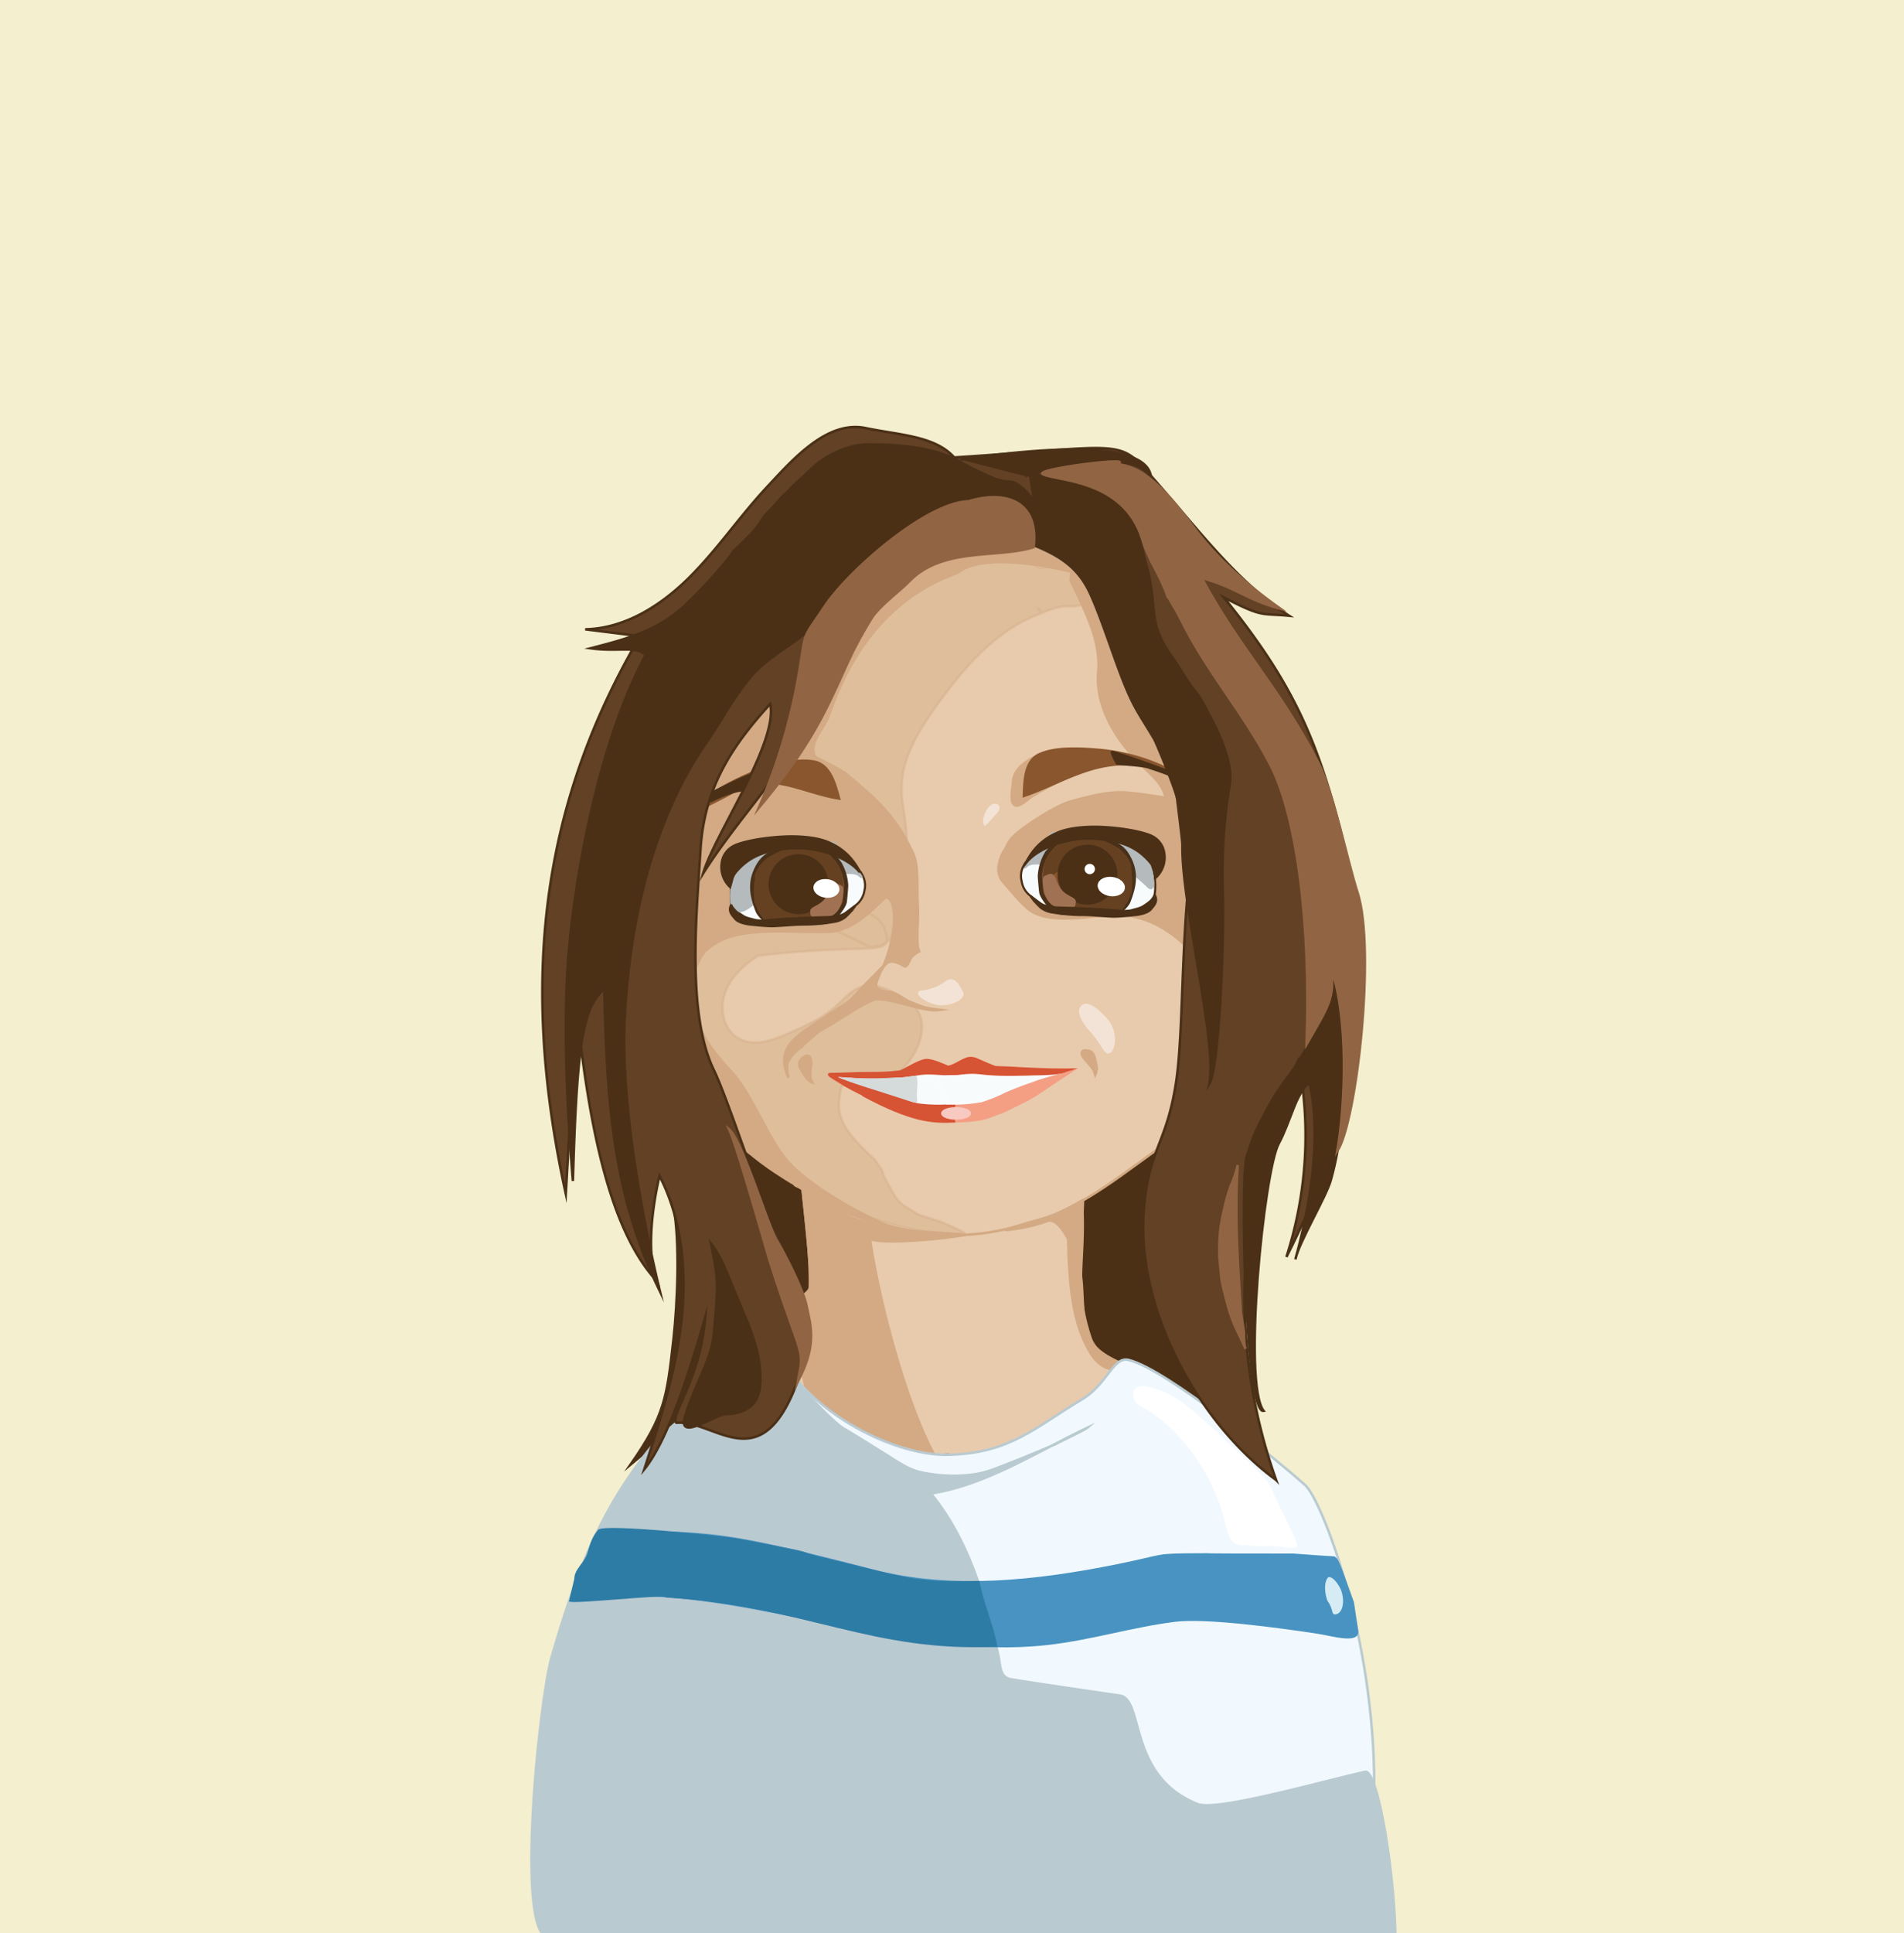 <svg xmlns="http://www.w3.org/2000/svg" viewBox="0 0 575.43 583.94"><defs><style>.cls-1{fill:#f4efce;}.cls-2,.cls-28{fill:#4b3016;}.cls-13,.cls-2,.cls-27,.cls-28,.cls-29{stroke:#4a3017;}.cls-13,.cls-14,.cls-15,.cls-17,.cls-18,.cls-19,.cls-2,.cls-20,.cls-21,.cls-22,.cls-24,.cls-25,.cls-26,.cls-27,.cls-28,.cls-29,.cls-3,.cls-30,.cls-32,.cls-33,.cls-34,.cls-35,.cls-36,.cls-38,.cls-39,.cls-4,.cls-40,.cls-41,.cls-42,.cls-43,.cls-5,.cls-7,.cls-8,.cls-9{stroke-miterlimit:10;}.cls-14,.cls-15,.cls-17,.cls-18,.cls-2,.cls-20,.cls-22,.cls-24,.cls-27,.cls-29,.cls-3,.cls-33,.cls-35,.cls-39,.cls-4,.cls-5,.cls-8,.cls-9{stroke-width:0.76px;}.cls-3{fill:#e8cbac;}.cls-3,.cls-4,.cls-5,.cls-7{stroke:#d3aa84;}.cls-4,.cls-5,.cls-6{fill:#d3aa84;}.cls-4{opacity:0.4;}.cls-12,.cls-17,.cls-24,.cls-25,.cls-32,.cls-35,.cls-7{fill:none;}.cls-7{stroke-width:0.7px;}.cls-8{fill:#f1f9fe;}.cls-8,.cls-9{stroke:#bacad1;}.cls-9{fill:#bacad1;}.cls-10{fill:#4893c1;}.cls-11{fill:#2d7ca5;}.cls-13,.cls-22,.cls-23{fill:#f8fbfc;}.cls-13{stroke-width:0.64px;}.cls-14{fill:#f49e84;stroke:#f49e84;}.cls-15,.cls-16,.cls-21{fill:#89562e;}.cls-15,.cls-17{stroke:#89562e;}.cls-18,.cls-19{fill:#b5bbbc;stroke:#b5bbbc;}.cls-19,.cls-38{stroke-width:0.72px;}.cls-20{fill:#d65334;}.cls-20,.cls-25{stroke:#d65334;}.cls-21{stroke:#493018;stroke-width:1.28px;}.cls-22,.cls-24{stroke:#f9fcfd;}.cls-25{stroke-width:0.79px;}.cls-26{fill:#664121;stroke:#664121;stroke-width:0.6px;}.cls-27{fill:#634125;}.cls-28{stroke-width:0.75px;}.cls-29{fill:#4a3017;}.cls-30,.cls-31,.cls-34{fill:#f3e3d6;}.cls-30,.cls-32,.cls-34{stroke:#f3e3d6;}.cls-30{stroke-width:0.43px;}.cls-32{stroke-width:0.47px;}.cls-33{fill:#916543;}.cls-33,.cls-35{stroke:#916543;}.cls-34{stroke-width:0.96px;}.cls-36,.cls-41,.cls-42,.cls-43{fill:#fff;stroke:#fff;}.cls-36{stroke-width:0.73px;}.cls-37{fill:#d5ecf5;}.cls-38{fill:#d5dadb;stroke:#d5dadb;}.cls-39{fill:#f8c9c0;stroke:#f8c9c0;}.cls-40{fill:#a07253;stroke:#a07253;stroke-width:1.24px;}.cls-41{stroke-width:0.99px;}.cls-42{stroke-width:0.85px;}.cls-43{stroke-width:0.63px;}</style></defs><g id="sfondo"><rect class="cls-1" width="575.43" height="583.94"/></g><g id="Livello_8" data-name="Livello 8"><path class="cls-2" d="M372.88,377.92c1.68-15.87,5.55-31.38,8.14-47.11,1.3-7.87-.76-37.23,7.06-38.84-25.95,5.34-53,.18-79.25,4-17.84,2.61-34.8,9.29-51.37,16.37-18.82,8-39.11,17.34-52.33,33.59-7.66,9.42-3.65,7.64-1.58,18.54,2,10.75,1.2,29.19,0,40-2,17.77-2.57,23.07-13,38,7.08-5.87,16.41-14.26,25-17.63s19.3,13.24,28.33,12.66l56.39-3.65c8.69-.56,22.95-.89,31.63-.19,12.47,1,30.07-19.51,31-6.83.69,9.23,6,13,23,21-7.81-6.31-5.07-22.69-10.38-36.4C371.47,400.91,371.7,389.17,372.88,377.92Z"/><g id="Livello_3" data-name="Livello 3"><path class="cls-3" d="M328.17,148.59c-8.19-3.28-33.48-2.45-41.22,1.79s-23.71,6.33-31.83,9.79-6.86,20.8-14.91,24.36c-11.32,5-20,14.75-26,25.58s-17.33,14.62-20.84,26.49c-4.49,15.22-.13,20.29-3.13,38.45-2.34,14.17-4,28.26.32,38,4.89,10.9,20.89,24.18,30.81,30.83,11.46,7.69,22.79,18.29,35.6,23.42,14.06,5.63,36.95,7.05,47.47,4.53,15.28-3.65,25.74-10.34,38.41-19.63C361.69,338.36,381,326.87,385.77,304c3.74-17.87,5.34-26.82,0-44.28C380,241,381.6,212.56,371.84,195.56c-5-8.62-16.4-27-24.48-32.76s-15.1-15.11-24.93-15.31"/><path class="cls-3" d="M327,362.69c1.12,19-2.78,25.43,2.57,41.47,3,8.95,22.67,13.12,28.32,19,10.67,11.11,11.8,31.54,11.92,46.95a271.56,271.56,0,0,0,3.91,44.82c-16.32,8.72-30.15,4.61-48.6,3.24-40.39-3-82.76-1.92-123.26-1.86a280.78,280.78,0,0,1,.66-52c1.74-16.41,2.43-26.73,13-39.43,6.38-7.69,22.43-11.59,26.52-20.71,5.08-11.34,1.76-32.06.55-44.87,6.35,6.16,24.77,11.08,33.48,12.65a67.64,67.64,0,0,0,30.67-1.35C316.58,367.71,318,367.76,327,362.69Z"/><g id="Livello_9" data-name="Livello 9"><g id="Livello_17" data-name="Livello 17"><path class="cls-4" d="M327.92,180.29c.32-2.6-.57-9-2.64-10.72-2.34-2-9.27,3.4-11.77,1.63-2.2-1.55-4.08-3.56-6.39-4.95-3.85-2.32-8.55-2.72-13-2.69a80.71,80.71,0,0,0-48.57,16.88c-12.32,9.6-21.62,22.67-28.46,36.72s-11.33,29.1-15.28,44.22a163.71,163.71,0,0,0-4.57,22.09c-2.17,18.37,1.71,38.15,13.94,52,6.24,7.07,14.28,12.27,22.22,17.38,14.44,9.29,37,20.73,58,19.84,1.31-.05-6.3-3.33-7.54-3.74-2.64-.87-6.39-2-6.84-2.35-3-2.25-4.76-2-7.16-6.28-.12-.09-1.06-2-1.18-2.07-2.66-4.61-1.25-3.43-2.72-5.68-.58-.75-1.11-1.54-1.62-2.34-1.11-1-2.2-1.95-3.23-3-4.35-4.42-8.36-8.89-7.45-15.44a5.07,5.07,0,0,1,.13-.56c.15-3.44,2.25-6.78,5.63-7,2.65-.19,5.15,1.47,7.8,1.38,2.89-.1,5.29-2.24,7.11-4.48,3.87-4.76,6.24-12.1,2.28-16.79a16.78,16.78,0,0,0-4.78-3.49C268.47,299,264.7,297,261,297.92c-3.5.83-5.92,3.89-8.62,6.27-4,3.51-8.94,5.71-13.8,7.85s-10.47,4.25-15.12,1.78-6.08-8.66-4.44-13.57,5.69-8.64,10-11.51c30.59-3.67,39.66-.15,39-5.38-2.33-19.43-45.32-.53-43.38-2.45.82-.82-3.33-1-2.19-1.29a56.26,56.26,0,0,1,19.49-1,10.54,10.54,0,0,1,5.22,1.94c.71.17,1.42.31,2.14.43a2.18,2.18,0,0,0,1.64-.53,4.59,4.59,0,0,1,.9.25l11.31,5.42c1.78-.22,3.68-.48,5.07-1.62,1.65-1.36,2.19-3.62,2.63-5.71,2-9.68,4-19.57,2.9-29.41-.41-3.71-1.25-7.39-1.24-11.13,0-9.59,5.53-18.22,11.2-26,5.13-7,10.62-13.79,17.38-19.2a48,48,0,0,1,14-7.93c-1-.68-2.59-2.64,0,0,5.57-2.48,7.55-1.91,9.49-2,.11-.32,0,.32,0,0l6-.8Zm-76.55,99.87c.58-.46,1-.76,1.24.13C252.68,280.37,252.21,280.32,251.37,280.16Z"/></g><path class="cls-5" d="M250.92,281.46c6.86-.4,12.87-6.68,16.69-10.41,3.63.18,3.65,11.44-1.15,22,1.81-3.52,3.76-2.94,6.87-1.16.94.54,1.51-2.16,2.3-2.9,3.83-3.57,1.86.81,1.64-4.45-.16-3.88.37-7.74.09-11.61-.29-4.25.4-11.23-1.42-15.18-5.16-11.18-10.91-16.24-20.39-24.11-1.28-1.06-9.19-5-9.19-5-2.15-4.2,2.65-8.23,4.19-12.7,12.62-36.68,37.32-41.68,39.22-43.15,10-7.74,42.76,2.1,39.37,1.45-2.74-.52-22.05-25-23.45-23.44-2.58,2.87-44,10.88-47.18,13-33,22.11-58.61,56.62-65.35,95.77-1,6.12,14.87,58.46,14.39,49.47-.14-2.71,1.82-14.8,2.92-17.21,1.75-3.81,2.41-4.75,6-7C225,279.6,241.1,282,250.92,281.46Z"/><path class="cls-5" d="M264,294.87c-3.66,3.44-10.76,11.6-15,15.88,5.06-2.79,10.07-6.7,15.42-8.87,5.55-.41,14.37,4,19.71,3.21-4.54-.54-4.9-.72-9.55-2.62-1.26-.52-4.14-2.84-5.75-2.84-1.34,0-4.58-.44-4-2.55,1.4-4.9,4.1-7.33-.85-2.21"/><path class="cls-5" d="M244.19,326.16a16.67,16.67,0,0,1-2.33-3.52,2.72,2.72,0,0,1-.21-2,2.9,2.9,0,0,1,.87-1c.5-.42,1.12-.87,1.73-.68s.9,1.08.9,1.79c0,1.06-.19,2.12-.24,3.18a5.46,5.46,0,0,0,.57,3.09,3.72,3.72,0,0,1-2.29-3"/><path class="cls-5" d="M210.66,303.45c-1.54,6.66,5.34,14.89,10.46,20.39,6.25,6.72,10.9,20.12,16.95,27,6.19,7.07,21.07,15.6,30.09,19.32-10.4-1.75-25.86-10.71-34.05-16.19-10.5-7-21-17.37-26.64-28.68"/><path class="cls-5" d="M238,316.58c1.63-2.9,4.55-4.8,7.32-6.64l15.89-10.53-19.54,17.28a12.59,12.59,0,0,0-3.53,4.07c-.66,1.51.08,4.62.06,4.53C236.91,322.49,236.46,319.4,238,316.58Z"/><path class="cls-5" d="M323.58,175.43c5.61,11.51,9.06,19.06,8.32,27.68-.88,10.27,5.33,20.36,12.63,27.64,2.63,2.63,5.78,5,7.19,8.45,1.84,4.52.36,10.19,3.23,14.14s9.53,4,13.32.78,5-8.78,4.25-13.72-3.12-9.48-5.53-13.86c-9.31-16.86-19.65-33.14-30-49.4a25.14,25.14,0,0,0-5.58-6.36c-12-9.47-19.09-6-21-3.89C318.06,166.14,325.27,155.24,323.58,175.43Z"/><path class="cls-5" d="M314.74,228.15a9.21,9.21,0,0,0-4.24,1.8c-2.11,1.28-4.17,3.5-4.32,6s-1.35,7.35,1.12,7.41c1.44,0,3.49-2.13,4.73-2.88,5.9-3.53,7.6-4,13.49-7.51"/><path class="cls-5" d="M311.09,253.13a7.36,7.36,0,0,0-6.15,2,10.7,10.7,0,0,0-3,5.87,6,6,0,0,0,.86,5c.82,1,2.6,3,3.4,3.93a39.85,39.85,0,0,0,4,4.17c3.7,3.54,9.81,3.49,14.92,3.26s10.23-1.3,15.32-.76c8.64.93,16.23,6.48,21.63,13.29.89,1.13,4,7.8,5.4,8s.9-6.39,1.5-7.82a10.7,10.7,0,0,0,.51-4.58l-.75-21.69c-.12-3.76-.33-7.74-2.45-10.84s-2.1-9.35-5.56-10.25a161.14,161.14,0,0,0-20.33-3.3c-5.7-.36-11.19,1.18-16.84,2.72-4.3,1.17-13.93,7.31-17.14,10.41a10,10,0,0,0-3,8.41"/><path class="cls-6" d="M331.55,323.25a16.78,16.78,0,0,0-.74-3.85,3.06,3.06,0,0,0-1-1.68,2.75,2.75,0,0,0-1.2-.37c-.59-.09-1.28-.14-1.58.34s0,1.31.45,1.89c.63.85,1.39,1.6,2.07,2.42a6.34,6.34,0,0,1,1.45,2.77,3.69,3.69,0,0,0-.19-3.53"/><path class="cls-7" d="M331.55,323.25a16.78,16.78,0,0,0-.74-3.85,3.06,3.06,0,0,0-1-1.68,2.75,2.75,0,0,0-1.2-.37c-.59-.09-1.28-.14-1.58.34s0,1.31.45,1.89c.63.85,1.39,1.6,2.07,2.42a6.34,6.34,0,0,1,1.45,2.77,3.69,3.69,0,0,0-.19-3.53"/><path class="cls-5" d="M262.91,374.28c2.95,19.74,11,49.82,19.63,65.54.26.48,4.38-.91,4.25-.37-.36,1.48-1.44.38-2.93.06s-3.69,2.59-5.09,2c-2.3-1-6.42-1.35-8.9-1.67-8.69-1.1-14.27-8.84-21.35-14a13.9,13.9,0,0,1-3.39-3.14,15.22,15.22,0,0,1-2-5.09c-1.9-7.49-3.81-15.24-2.56-22.87.6-3.64,4.71-3.69,4.53-7.37-.38-8-1.8-20.84-2.55-28.06-.09-.81-2.55-.85-2.38-1.65s1.24-.62,2-.51a2.68,2.68,0,0,1,1.55,1.25c2.78,3.61,6.72,6.14,10.79,8.17,5.16,2.58,10.13,3.28,15.77,4.47,5.83,1.22,15.73,1.38,21.54,2C285.32,374.26,266.81,376,262.91,374.28Z"/><path class="cls-5" d="M322.87,365.73c-.43.68-.31.42-.26,1.75.5,12.87,0,28.2,5.91,39.4,1.15,2.18,2.52,4.37,4.63,5.66,2.81,1.72,6.34,1.51,9.63,1.24-5.16-2.69-8.3-3.48-11.94-7-4.17-4-3.34-14.66-4.07-20.43-.43-3.42.54-22.48.51-23.44,0-.52-2.57,2.13-4,2.35-1.73.28-3.07,1.52-4.76,2-4.42,1.22-10.38,2.77-14.69,4.34a50.31,50.31,0,0,0,12.74-2.75c3.89-1.51,8.1,9.91,6.06,4.85"/><g id="Livello_5" data-name="Livello 5"><path class="cls-8" d="M201.29,438.82c6.32-10.94,12-16.81,33.69-31.34,6.79,17,33.8,32.63,52.13,32s25.47-8.11,40-16.81c7.51-4.49,9.35-13,14-11.83,11.6,2.81,45.42,30.74,53.3,37.75,5.08,4.53,21,45.71,20.91,90.91,0,12-22.56-11.3-19.31,51.21-6.77-3.55-34.52-26.29-42-24.58s-9.81-55.71-17.2-53.72c-22.65,6.09-31.13-1.15-54.46,1.23-13.28,1.35-26.62,4.95-39.79,2.8-12.47-2-23.93-9.14-36.56-9.54-13.45-.43-24.23,2.75-21.57-14.26C186.93,477.16,193.44,452.42,201.29,438.82Z"/><g id="ombre_vesito" data-name="ombre vesito"><path class="cls-9" d="M166.45,501.49c6.67-22.93,13.77-44.37,31.07-65.24,5-6,35.9-30.38,37.56-26.26,1.48,3.67,16,19.28,20,21.62,4.4,2.57,8.67,5.31,13,8,2.88,1.81,6.33,4.21,9.67,5,6.55,1.6,15.51,1.8,21.77-.48,8.62-3.13,19.84-8,19.73-7.95-4.1,1.86,8.49-4.1,9.39-4.88-15.36,7.31-30.49,17.25-47.3,19.89,6.42,7.8,10.92,17,14.24,26.57a211.4,211.4,0,0,1,6.18,22.53c.61,2.72.33,6.06,3.27,6.9,1.15.33,32,4.86,33.18,5,7.79.77,2.23,24.21,23.71,32.8,5.82,2.33,38.14-7,50.65-9.72,5.78-1.26,14.31,70.73,5,62.83-3.78-3.19-51.37-10.57-56.18-9.38-43.64,10.86-88.87,1.29-133.59-3.47-7.52-.8-57.47,4.32-63.32-.48-8.09-6.64-1.46-69.63,2-83.31"/><g id="Livello_14" data-name="Livello 14"><path class="cls-10" d="M398.75,469.89l-7.84-.57c-36.37,0-21.41-.12-27.15-.1-16.06.06-10.41.15-26.23,3.33-24.17,4.86-49.75,7.74-73.61,1.56-45.65-11.83-48.36-10.92-72.37-11.83-1.67,6.92-4.17,13.16-4.39,19.86,43.1-.94,86.54,19.56,129.39,14.81,13-1.43,25.55-5.37,38.49-7,9.35-1.2,31.46,1.81,43.22,3.6,4.35.66,12.77,3.34,12.22-1h0L409.19,484c-4.86-13.6-4.71-13-5.94-13.83"/><path class="cls-11" d="M173.56,477c0-2.95,2.9-4.68,3.87-7.61,1-3.14,1.36-4.88,3.34-7.25,1.68-2,38.72,2,42.11,2.62,31.43,6,12.42,2.54,27.86,6.22,23.66,5.64,25.35,7.12,45.27,6.59,1,6.14,4.39,13.72,5.42,19.86-37.83,1.95-58-12.2-100.21-14.84.06-1.14-29.32,2.28-29.26,1.14"/><g id="Livello_6" data-name="Livello 6"><path class="cls-12" d="M197.84,436.56l-.32-.31"/><path class="cls-13" d="M221.4,265.8c3.78-8.47,5.64-7.11,10.4-9.92S243.27,253,248,254c5.19,1.13,9.42,5.31,12.64,10.36a6.42,6.42,0,0,1,.62,4.65,6.87,6.87,0,0,1-2.83,4.6c-4.83,3.6-7.65,6.21-12.63,5.08-7.07-1.61-15.73,2.14-21.16-1.94-1.45-1.09-3.47-2-3.67-4.32a21.52,21.52,0,0,1,.44-6.66"/><path class="cls-14" d="M267.56,333.81c4.4,2.11,8.95,4.27,13.81,4.67s13.4.58,17.93-1.23c2.87-1.14,3.44-1.2,5.22-2.08,10.43-5.13,5.61-2.74,20-12.07-24.5-.05-23.84-.77-24.32-.91-1.58-.45-6-3-7.52-2.54-.88.27-4.76,2.33-5.65,2.55-1.15.28-4.86-1.62-6-1.76-3.53-.42-6.13,3.06-9.64,3.63-3.79.63-21.71,0-20.89.74C253,327,262.52,331.39,267.56,333.81Z"/><path class="cls-15" d="M339.4,230.84a36.86,36.86,0,0,1,25.37,9.49c-9-8.18-21-12.84-33-13.82-5.26-.43-12.52-.86-17.49,1.29-4.66,2-4.67,8.17-4.82,12.64C319.64,236.93,328.17,231.1,339.4,230.84Z"/><path class="cls-16" d="M222.22,238.88c-7.94,4.73-17.25,7.48-22.46,15.13,6.84-10,17.7-16.56,28.88-21.12,4.26-1.75,11.88-3.77,17.3-2.83,5,.88,6.45,6.86,7.64,11.18C242.75,239.56,232.54,232.73,222.22,238.88Z"/><path class="cls-17" d="M222.22,238.88c-7.94,4.73-17.25,7.48-22.46,15.13,6.84-10,17.7-16.56,28.88-21.12,4.26-1.75,11.88-3.77,17.3-2.83,5,.88,6.45,6.86,7.64,11.18C242.75,239.56,232.54,232.73,222.22,238.88Z"/><g id="Livello_12" data-name="Livello 12"><path class="cls-18" d="M229.82,271.11c-3.62-2.2-2.18-5.13,1-7.59,2.19-1.7,3.31-1.76,4.57-4.24.33-.65.43,1.44.3.72a2.84,2.84,0,0,0-2.08-1.94c-3-.93-4.86.17-7.41,1.92-3.28,2.24-5.93,8-5.06,12.59C222.52,279.91,230.84,269.49,229.82,271.11Z"/><path class="cls-19" d="M252.91,261.24c.34.1.92,2.41,1.35,2.45,1.62.14,4.12-.43,5.51.81,2.57,2.3-4.2-5.5-4.47-5.8-4.69-5.1-1.34-4-7.74-3.88a1.75,1.75,0,0,0-1.8.92,2.31,2.31,0,0,0,.32,1.81,11.45,11.45,0,0,0,2.42,3.18,9.84,9.84,0,0,0,1.56,1.18c.68.43.75.39,1.38.21,2.61-.77-.63-.31,2.54-1.22C255.61,260.43,251.17,260.69,252.91,261.24Z"/><path class="cls-20" d="M260.79,330.79c14.49,7.82,21.1,8.31,27.48,7.95-1.27-4.71,2.53-8.18-.6-11.93-1.33-1.59-.65-4.2-1.26-4.5-.91-.47-4.92-2.2-6.56-2.05-2.34.22-6.89,3.36-8,3.49-6.34.71-8,.27-15.34.59-1.2.05-4.51.15-5.72.15s3.67,2.59,4.4,3.22c1.74,1,9.92,5.38,11.93,5.62"/><path class="cls-20" d="M286.75,326.77c-.27-1.55.46-2.69.27-4.23,0-.11-.14-.31,0-.33,2.68-.56,5-3.53,8-2.21,0,0,5.31,2.37,5.91,2.42.86.06,7.45.18,8.24.53,2.44,1.08-1.12-.15-3.78-.36-.17,0,12.78.77,17.57.6-12.32,4-20.45,6.08-33.54,5.64a2.84,2.84,0,0,1-1.62-.3,2.46,2.46,0,0,1-.62-.8l-2.29-3.91"/><g id="Livello_7" data-name="Livello 7"><path class="cls-21" d="M255.73,267.47c0,.64-.34,4.47-.45,5.07-.22,1.18-2.88,5.18-4.57,5-4.82-.44-8.17.09-13.64.4-1,.06-5,.38-5.89-.17a7.61,7.61,0,0,1-2.12-2.4c-2-5-2.68-9.21.25-14.13,2.46-4.12,6.69-4.34,11.21-5.28,4.71-1,8.94-1.31,13.29,5A15.06,15.06,0,0,1,255.73,267.47Z"/><path class="cls-22" d="M270.68,330.56a46.55,46.55,0,0,0,6.75,2.36,46.32,46.32,0,0,0,10.25.24c.45-3.53,3.88-5.28-1.95-7.36-.4-.15,1.32.46,1,.15a5.41,5.41,0,0,0-2.67-.81c-6.08-.47-5.5.19-11.59.72-5.31.45-14.16.59-19.43-.39a98.94,98.94,0,0,1,17.61,5.09C272.71,331.3,268.72,329.64,270.68,330.56Z"/><path class="cls-23" d="M303.23,329.94a48.15,48.15,0,0,1-6.64,2.66,47,47,0,0,1-10.23.68c.44-3.29-3.85-4.63-2.13-7.81.2-.37-1.22.44-1,.11.43-.52,5.65-.38,6.31-.46,6.06-.74,5.51-.06,11.61.2,5.33.23,14.18,0,19.4-1.24a100,100,0,0,0-17.37,5.86C301.23,330.77,305.15,328.93,303.23,329.94Z"/><path class="cls-24" d="M303.23,329.94a48.15,48.15,0,0,1-6.64,2.66,47,47,0,0,1-10.23.68c.44-3.29-3.85-4.63-2.13-7.81.2-.37-1.22.44-1,.11.43-.52,5.65-.38,6.31-.46,6.06-.74,5.51-.06,11.61.2,5.33.23,14.18,0,19.4-1.24a100,100,0,0,0-17.37,5.86C301.23,330.77,305.15,328.93,303.23,329.94Z"/><path class="cls-25" d="M251.64,325.16a58.07,58.07,0,0,0,6.93,2.69c-.52-.53-5.88-1.76-6.58-2.87a41.09,41.09,0,0,1,4.56.18c-1-.15-3.44-.55-4.46-.65a1.36,1.36,0,0,0-1,.17.27.27,0,0,0-.11.22.25.25,0,0,0,.16.16l1,.53"/><path class="cls-20" d="M320.12,323.47a10,10,0,0,0,1.28-.15,2.17,2.17,0,0,0-.36,0,23,23,0,0,0-4.32.16c-.45.07-6.32.75-6.69,1,5.52.07,11.25-.2,11.66-1C322,322.93,319.53,323.68,320.12,323.47Z"/><path class="cls-14" d="M321.09,324.62c.1,0,1.14-.32,1.24-.3s.55-.29.58-.19-1.26.38-1.32.46-1.76.68-1.84.73c-.83.48.77.42-.18.52-.15,0-.55.11-.68,0s-5.82,1.14-5.73,1.1c1.48-.63,9.11-2.71,7.25-2.1C320.39,324.88,320.52,324.74,321.09,324.62Z"/><g id="Livello_13" data-name="Livello 13"><path class="cls-2" d="M211.4,241.13c8.72-3.7,11.87-6.31,23.73-10.12,1-.31-.85-.57,0,0,.54.36-.8-.85-1.2-.34-2.34,3-5.9,5.35-5.82,8.15.29.3-3.23-2-13.44,3.26"/><path class="cls-2" d="M347,231.79c5.52,1.84,9,2.93,11.43,5.54a5.87,5.87,0,0,0-3.2-3.48c-3.82-1.51-15.1-5.67-19-6.69-.59-.15.61,2.12,1.32,3.41C337.66,230.85,345,231.11,347,231.79Z"/><path class="cls-26" d="M246.38,276.56c.45-.1-1.74-4.15-1.82-4.38-1.77-5.29-3.92,1.53-5.18,2.06.31,1-.46-2.39.54-2.06,1.24.41-2.08-.16-3.13-.95-.78-.59.68-1.13.4-2.07-.22-.74-.71-.44-.4-1.14.73-1.62-1.34-2.7.25-3.49a38.22,38.22,0,0,1,5-1.81c.79-.27,3.73,6.08,4.27,5.45s-5,1.92-3.55,0c.67-.89-1.38-4.46-1.88-4.55-2.08-.36-.73-1.64-.55-3.75.36-4.2,14.1,10.77,14.19,8.34.48-14.11-16.74-15-24.2-7.09-1,1-2,3-1.94,3.83.2,1.74-.73,3.39,0,7.53.16.84-.32-.78,0,0,.43,1,.62,1.67,1.11,2.68a8.11,8.11,0,0,0,.66,1c.3.48,1.13,2.07,1.76,2C235.34,277.61,242.76,277.38,246.38,276.56Z"/><g id="Livello_4" data-name="Livello 4"><path class="cls-27" d="M288.39,138.2c-5.83-6.55-16.62-6.75-26.71-8.87-11.7-2.45-22,9.34-30.13,18.08s-14.87,18.76-23.36,27.16-19.38,15.31-31.33,15.54l16.6,2.07C165.4,240,156,292.42,171,360.65l3.21-56.59c3.55,34.19,9.55,66.92,24.23,82.87-2.78-7-1.87-20,.88-31.72,6.95,13.53,8.32,29.37,6.56,44.48s-6.47,29.68-11.15,44.15c7.85-9.59,14.94-34,18.4-45.91-1.45,19.05-11,30-8.69,31.88,11.79-.83,25.28,17.19,36.31-11.75,4.07-10.68,4.37-26.4-5.2-43.85-5.16-9.39-15.11-41.27-19.83-51-8.2-17-5.21-47.26-4-66.72,1.17-19.29,10.3-32,21.07-43.85,2.49,11.68-17,39.71-20.27,51.21,10.93-17.34,25.87-31.91,34.94-50.68s16-43.24,33.57-54.47c4.7-3,10.05-5.46,15.63-5.21s11.28,3.9,12.38,9.37c7.73-4.12,17.57,1.35,22.07,8.86s5.49,16.54,8.1,24.89c7.13,22.81,28.82,27.09,23.18,50.31-6,24.9-4.17,62.21-7,80.34-2.9,18.6-8.23,19.64-9.71,38.41-2.31,29.42,16.15,64,40,81.44a164.93,164.93,0,0,1,6.69-126.83,119.17,119.17,0,0,1-3.59,59.44c15.72-31.09,30.28-72,16.75-127.1C397.91,222,389.67,205,369.86,180.47c11.93,6.17,11.1,4.73,19.74,5.55-16.86-10.9-28.65-27.85-44.42-45.24-7.35-8.11-11.37-5.48-56.79-2.58"/><path class="cls-2" d="M281.86,168.57c5.5-3.14,3.17-2.18,9.21-4.1a37,37,0,0,1,15.35-1.17c1.08.11,2.63.9,4.6.92.59,0,0,0-.15-.57-1.81-6.71-7.54-9-13.82-8.5s-11.75,3.75-16.46,7.94c-3.47,3.09-7.76,6.2-10.57,9.9-2.1,2.75-4,8.5-7,12.72,1.72-2.71,3.46-3.56,4.74-4.77C269.83,179,279.35,170,281.86,168.57Z"/><circle class="cls-28" cx="241.33" cy="267.11" r="8.69"/><g id="Livello_10" data-name="Livello 10"><path class="cls-2" d="M178.5,195.84c8.42,1.2,13.65-.9,16.6,2.07-14.81,27.67-21.31,68.31-23.14,88.85-1.89,21.05-.63,48,1.18,70,1.21-42.84,3.2-52.35,9.5-58.08.76,36.77,3.12,63.34,16.82,91.45-5.58-23-12-57.87-10.64-83.05s6.56-50.51,18.49-72.73c3.19-6,7.21-11.23,10.73-17a115.62,115.62,0,0,1,8.23-12.15c3.83-4.86,9.73-8.41,14.69-12,3-2.13,5.17-4.89,7.74-7.47q4.88-4.89,10.17-9.34a48.87,48.87,0,0,1,7-4.75,39.21,39.21,0,0,0,5.1-4.15A84.67,84.67,0,0,1,282,159.32c4.52-2.69,16.48-5.4,21.68-4.61s10,6.13,7.87,10.92c1.75-6,2.94-13.24-1.74-17.47s-3.77-1.56-9.56-3.72a98.17,98.17,0,0,1-10.5-5.16c-7.5-4.24-19.17-5.12-27.78-5-5.78.07-12.69,3.36-16.82,7.42-1.71,1.68-3.54,3.24-5.27,4.89-.95.91-1.83,2-2.84,2.85-1.22,1-3,3.42-4.16,4.53a14.3,14.3,0,0,0-3,3.68c-1.39,2.34-5.68,6.48-7.67,8.33-1.72,1.61,0,0-1.42,1.83a146.74,146.74,0,0,1-14.32,15.58C198.26,190.69,189.27,193.07,178.5,195.84Z"/><path class="cls-29" d="M219.59,427.19c3.13-.08,6.47-1,8.36-3.51,1.53-2,1.85-4.69,1.85-7.22a35.75,35.75,0,0,0-.92-8A71.35,71.35,0,0,0,225,397.28L220.31,386c-1.49-3.6-3-7.26-5.43-10.32,1.24,6.32,2.24,10.16,1.62,18-.18,2.33-.59,8-.89,10.29a28.12,28.12,0,0,1-1.36,5.55c-.89,2.64-2,5.2-3.15,7.75-.86,2-4.39,10.21-4.39,12.42C206.7,434.27,216.48,427.19,219.59,427.19Z"/><path class="cls-2" d="M312.34,152.18c.46.25-1.18-9.3-1.06-8.79-.23-1,20,3.91,21.05,4.47,2.52,1.37,4.32,2.08,6.08,3.15,1,.63,2.83,3.88,3.46,5.12,2,3.93.54-.61,2.41,5.93.68,2.35,1.36,5.94,2.05,8.29,3.88,13.2-.08,17.05,8,28.24,1.62,2.25,5,8,6.77,10.1,2.06,2.39,3.34,5.38,4.85,8.14,2.77,5.1,6.77,14.22,5.7,20.18a164.48,164.48,0,0,0-2.11,31.58c.55,13.68-1,54-4.08,58.87,2.62-11.88-8.5-54.77-8.1-72.2,0-1.31-1.44-12.5-1.58-13.79-.27-2.44-6.28-17.09-7-18.26-5-8.47-6.4-9.34-11-21.88-2.22-6-5.74-16.62-8.5-22.42-3.86-8.09-9.78-11.41-18.11-14.71-.51-.2.2.52,0,0s.39-1.22.84-.9"/><path class="cls-2" d="M309.79,143.83c26.92-8.08,36.5-3.62,38.09.82-.1-8.07-15.54-12-57.62-5.82"/><path class="cls-2" d="M391.49,380.44c1.06-5.19,9.25-18.77,10.69-23.86,6.54-23.27,3.14-47.21-.11-67.05,1,10.5-5.48,25.65-11.69,34.19-3.48,4.78-5,6.64-7.73,11.87-3.32,6.32-3.82,7.3-5.87,13.81s-.47,77.77,5.1,76.82c-6.41-8.36.1-72.4,4.55-80.71,3.67-6.84,5.11-15.11,9.31-18.53C399.78,344.31,395.33,366.67,391.49,380.44Z"/><g id="Livello_15" data-name="Livello 15"><path class="cls-30" d="M297.64,248.88c-.25.22-.91-1.82,1.18-4.7a3,3,0,0,1,1.41-1.09,1.29,1.29,0,0,1,1.56.53c.32.68-.23,1.44-.74,2-1.44,1.55-1.49,1.68-2.94,3.23-.24.27.48-.84.12-.8s-.57,1.55-.68,1.1-.15-.15.12-.51.55-3.92.93-4.18"/><path class="cls-31" d="M327,303.92c1.5-1.4,4.1.35,7.31,3.81s2.8,8.59,1.29,10-2.55-2.51-5.75-6S325.5,305.31,327,303.92Z"/><path class="cls-32" d="M327,303.92c1.5-1.4,4.1.35,7.31,3.81s2.8,8.59,1.29,10-2.55-2.51-5.75-6S325.5,305.31,327,303.92Z"/><path class="cls-33" d="M352.39,171.22c-.63,10.05.6,8.05,4.54,16,7.9,16,18.81,28,27,43.83s12.3,49.27,10.94,84.44c6.41-11.25,8.83-14,7.28-23.54,5.54,15.38,4.47,41.62,2,55.8,5.83-8.71,11.65-60.9,6.14-78.07-3.25-10.14-7.32-30.67-12-39.59-12-23-23.54-34-35.09-55.46,10.05,2.6,13.78,6.7,23.83,9.3-10.36-7.31-19.69-15.79-25.84-24.1C350,144.59,344.06,141,337.53,140.21c6.65-2.51-25.14,1.54-22.41,3,3.92,2.14,24.53,1.37,30.12,19.78,2,6.66,5.62,10.93,7.73,17.56"/><path class="cls-34" d="M290.56,299.74c1,1.63-2.73,3.47-6.1,3.47s-8-3.22-6.1-3.47a15.37,15.37,0,0,0,7.61-2.83C288.45,295.09,289.5,298,290.56,299.74Z"/><path class="cls-33" d="M376.44,407.48c-2.69-6-4-7.71-5.82-14.77s-1.29-5.21-2.1-13a61.81,61.81,0,0,1,.25-7.82,55.85,55.85,0,0,1,1.23-6.69,51.94,51.94,0,0,1,2.12-7.35,32.29,32.29,0,0,0,1.94-5.89c-1,15.78,0,28.21.9,43.94.08,1.48.9,5.34,1,6.81C375.94,403.62,376,406.77,376.44,407.48Z"/><path class="cls-35" d="M372,380.88h.12"/><path class="cls-33" d="M232.59,380.79c9.87,31,10.7,25.81,8.46,36.74,3.22-6.38,5.12-11.77,3.44-19.59-.94-4.37-.85-4.84-2.83-9.54a117.43,117.43,0,0,0-6.89-13.62c-2.34-3.52-10.42-30.31-14.42-33.6,2.63,5.69,11.94,38.84,12.24,39.61"/><path class="cls-33" d="M292.72,151.44c-12.77.3-36.4,21.08-43.47,31.71s-5.47,6.48-7.79,20.21a175,175,0,0,1-12.16,40.72c8.77-10.53,15.39-19.68,21.12-31.46,5.32-10.93,6.54-15.32,12.9-25.68,2.34-3.81,8.47-8.25,11.6-11.44,10.12-10.33,26.85-6.75,37.47-10.21,1.68-14.57-9.28-17.06-19.67-13.85"/><path class="cls-36" d="M373.48,438.47c8.72,8.21,9.49,9.11,11,12.58,1.85,4.32,5.42,11,7.15,15.43.7,1.75-5.2-.13-8.74.26-1.91.2-5.9-.45-7.57-.28a3.65,3.65,0,0,1-3.26-2.11,16.31,16.31,0,0,1-1.38-4.2,59.5,59.5,0,0,0-16.5-28.87,50.15,50.15,0,0,0-6.05-4.91c-1.66-1.14-5-2.07-5.29-4.58-.73-5.52,8.87-1,10.79,0C358.77,424.34,369,434.23,373.48,438.47Z"/><path class="cls-37" d="M401.31,483.79c1.87,2.55.85,4.28,2.56,3.86s2.5-3.21,1.76-6.22-3.58-6-4.46-4.68C399.71,479,400.9,483.23,401.31,483.79Z"/><path class="cls-38" d="M276.86,332.58a19.21,19.21,0,0,1-.09-3.23,13.3,13.3,0,0,0,0-3.85c0-.43-2.6.36-4.82.36s-3.67.22-7.71.32c-1.63,0-5.69-.11-8.81-.31,1.23.54,3.06,1.12,4,1.44,2,.68,4,1.28,6,1.93l5.83,1.87c1,.33,3.85,1.23,4.85,1.55C276.77,332.88,275.59,332.44,276.86,332.58Z"/><ellipse class="cls-39" cx="288.94" cy="336.35" rx="4.14" ry="1.52"/><path class="cls-40" d="M245.48,275.43c-.31-1.3,4.47-1.26,6-6.8a2.19,2.19,0,0,1,.64-1c.29-.34,1.18.12,1.6.29s.49.28.5.73c.07,3.17-1,7.81-4.73,7.7-1.3,0,0,0-2.32,0C245.11,276.42,245.71,276.42,245.48,275.43Z"/><ellipse class="cls-41" cx="249.74" cy="268.38" rx="2.32" ry="3.45" transform="translate(-48.03 482.21) rotate(-82.74)"/></g></g></g></g><path class="cls-2" d="M221.1,273.2c-1.07,2,0,3,1.14,4.37s4.51,1.69,4.43,1.68,5.28.59,7.2.49c4.31-.21,6-.49,10-.49a53.25,53.25,0,0,0,7.84-.75,7.31,7.31,0,0,0,3.63-1.39c1.88-1.3-7.87,1.14-.45-.63-.94.66-5.12,1.51-4.16,1.09s-18.83,2.37-17.06.9c1.13-.94,20.6-.68,21.67-1.36a19.94,19.94,0,0,0,3.1-3.47s-1.79,3.34-8.38,3.47c-3.15.06-15.48.5-19.19,1.07-2.87.45,15.12-.55,11.36-.46-4.61.11-9.51.84-14,.27-.28,0,.26.09,0,0-1.63-.56-5-.72-7.35-4.56"/><path class="cls-2" d="M222,263.91c4.52-5.65,9.95-7.12,17.17-7.65,7.56-.55,17,2.57,20.68,7.25a17.91,17.91,0,0,0-9.06-8.87c-3.9-1.87-10.23-2.12-14.55-1.85-8.83.53-13.51,2.24-14.24,2.66a6.7,6.7,0,0,0-3.88,5.46,8.21,8.21,0,0,0,2.5,7C222.51,261.76,219.69,266.76,222,263.91Z"/></g></g></g></g></g></g></g></g></g><g id="Livello_16" data-name="Livello 16"><path class="cls-13" d="M348.6,262.92c-3.78-8.47-5.64-7.11-10.39-9.92s-11.48-2.88-16.2-1.86c-5.19,1.13-9.42,5.32-12.64,10.37a6.42,6.42,0,0,0-.61,4.65,6.81,6.81,0,0,0,2.82,4.59c4.84,3.61,7.66,6.22,12.63,5.09,7.08-1.61,15.73,2.13,21.16-1.94,1.46-1.1,3.47-2,3.68-4.33a21.1,21.1,0,0,0-.45-6.65"/><path class="cls-18" d="M340.14,266.88c3.63-2.2,2.18-5.13-1-7.59-2.18-1.71-3.3-1.77-4.57-4.24-.33-.65-.43,1.43-.29.71a2.84,2.84,0,0,1,2.08-1.94c2.95-.93,5.34.18,7.89,1.92,3.27,2.25,6,15.21,2.68,12C337.89,259.05,339.13,265.26,340.14,266.88Z"/><path class="cls-19" d="M317.09,258.35c-.34.11-.92,2.41-1.35,2.45-1.61.15-4.12-.42-5.51.82-2.57,2.29,4.21-5.51,4.48-5.8,4.68-5.1,1.33-4,7.73-3.89.7,0,1.53.17,1.81.92a2.38,2.38,0,0,1-.32,1.81,11.64,11.64,0,0,1-2.42,3.18A10.38,10.38,0,0,1,320,259c-.69.42-.76.38-1.38.2-2.61-.76.63-.31-2.55-1.22C314.39,257.55,318.83,257.8,317.09,258.35Z"/><path class="cls-21" d="M314.27,264.58c0,.65.34,4.48.45,5.08.22,1.18,2.88,5.18,4.57,5,4.82-.43,8.17.09,13.64.4,1.05.06,5,.39,5.89-.16a7.57,7.57,0,0,0,2.13-2.41c2-5,2.68-9.21-.25-14.12-2.47-4.13-6.7-4.35-11.21-5.28-4.71-1-8.94-1.31-13.3,5A15.15,15.15,0,0,0,314.27,264.58Z"/><path class="cls-26" d="M323.62,273.67c-.44-.1,1.75-4.14,1.82-4.37,1.77-5.3,3.93,1.52,5.18,2.05-.3,1,.46-2.38-.54-2.05-1.24.4,2.09-.17,3.13-.95.79-.6-.67-1.13-.39-2.08.22-.73.7-.43.39-1.13-.72-1.62,1.35-2.71-.24-3.5a39.87,39.87,0,0,0-5-1.81c-.79-.26-3.72,6.09-4.26,5.45s5,1.93,3.54,0c-.66-.89,1.38-4.46,1.88-4.55,2.08-.36.73-1.64.55-3.74-.36-4.2-14.1,10.76-14.18,8.34-.48-14.12,16.73-15,24.19-7.09,1,1,2,3,1.94,3.83-.2,1.74.73,3.39,0,7.53-.15.83.32-.78,0,0-.42,1-.62,1.67-1.11,2.67a7.2,7.2,0,0,1-.66,1c-.3.48-1.12,2.07-1.75,2C334.67,274.73,327.24,274.49,323.62,273.67Z"/><circle class="cls-28" cx="328.67" cy="264.22" r="8.69"/><path class="cls-40" d="M324.53,272.55c.3-1.3-4.48-1.26-6-6.81a2.19,2.19,0,0,0-.63-1c-.3-.33-1.19.13-1.6.3s-.49.28-.5.72c-.08,3.18,1,7.82,4.72,7.71a22.1,22.1,0,0,1,2.32,0C324.89,273.53,324.29,273.53,324.53,272.55Z"/><path class="cls-2" d="M348.9,270.32c1.07,1.95,0,3-1.13,4.36s-4.52,1.7-4.43,1.68-5.28.6-7.21.5c-4.31-.22-6-.5-10-.5a54.93,54.93,0,0,1-7.85-.74,7.4,7.4,0,0,1-3.63-1.39c-1.87-1.3,7.87,1.14.45-.64.95.67,5.13,1.51,4.16,1.09s18.84,2.37,17.06.91c-1.13-.94-20.6-.69-21.67-1.36a20.74,20.74,0,0,1-3.1-3.48s1.79,3.34,8.38,3.47c3.15.07,15.49.5,19.19,1.08,2.87.44-15.12-.56-11.36-.47,4.62.11,9.51.84,14,.27.27,0-.26.09,0,0,1.62-.56,5-.72,7.35-4.56"/><path class="cls-2" d="M348,261c-4.51-5.65-9.95-7.11-17.16-7.64-7.56-.56-17,2.57-20.69,7.24a17.87,17.87,0,0,1,9.07-8.86c3.89-1.88,10.22-2.12,14.54-1.86,8.84.54,13.52,2.25,14.24,2.66a6.72,6.72,0,0,1,3.88,5.47,8.2,8.2,0,0,1-2.5,7C347.49,258.88,350.31,263.88,348,261Z"/><ellipse class="cls-42" cx="335.87" cy="267.84" rx="2.49" ry="3.72" transform="translate(25.48 564.83) rotate(-82.31)"/><circle class="cls-43" cx="329.35" cy="262.53" r="1.25"/></g></svg>